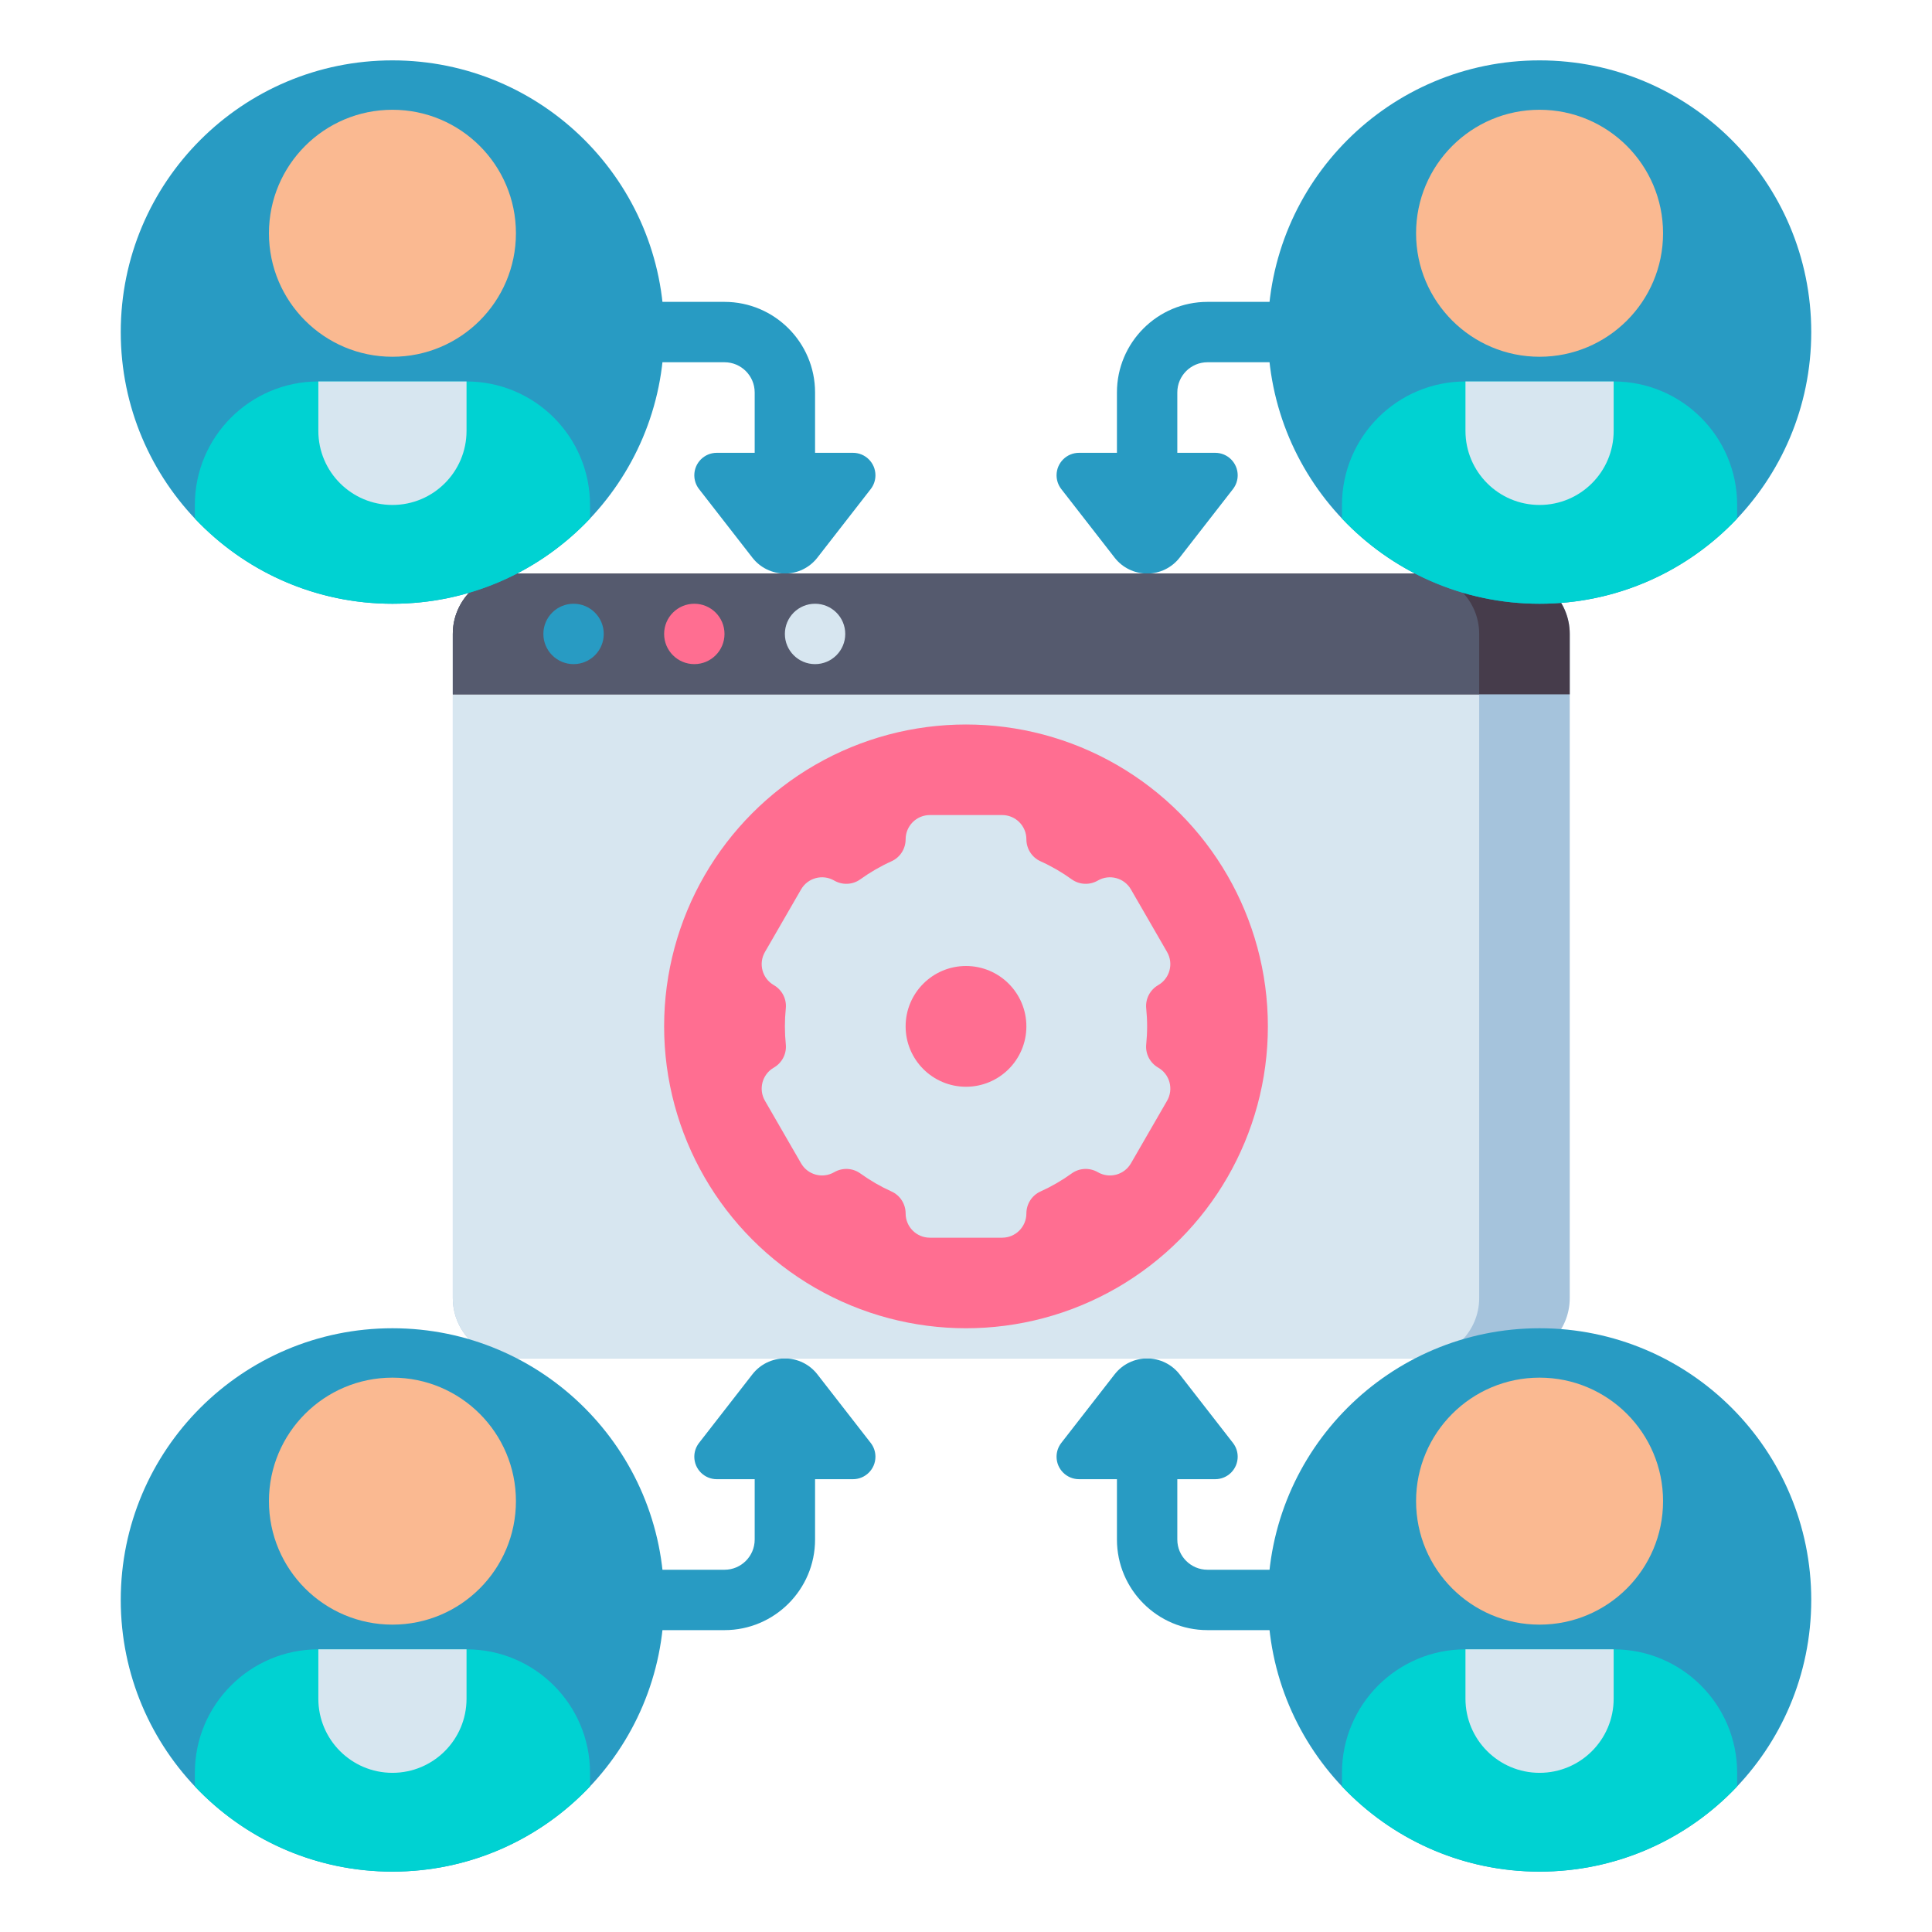 <svg id="Layer_1" enable-background="new 0 0 512 512" height="512" viewBox="0 0 512 512" width="512" xmlns="http://www.w3.org/2000/svg"><g><g fill="#289bc3"><path d="m226.044 120h-10.044v-16c0-13.233-10.766-24-24-24h-24c-4.418 0-8 3.582-8 8s3.582 8 8 8h24c4.411 0 8 3.589 8 8v16h-10.044c-3.29 0-5.956 2.667-5.956 5.956 0 1.325.441 2.611 1.255 3.657l14.138 18.177c2.066 2.656 5.243 4.21 8.608 4.21s6.542-1.554 8.608-4.21l14.138-18.177c.813-1.046 1.255-2.333 1.255-3.657-.002-3.289-2.669-5.956-5.958-5.956z"/><path d="m344 80h-24c-13.234 0-24 10.767-24 24v16h-10.044c-3.29 0-5.956 2.667-5.956 5.956 0 1.325.441 2.611 1.255 3.657l14.138 18.177c2.066 2.656 5.243 4.21 8.608 4.21s6.542-1.554 8.608-4.21l14.138-18.177c.813-1.046 1.255-2.333 1.255-3.657 0-3.289-2.667-5.956-5.956-5.956h-10.046v-16c0-4.411 3.589-8 8-8h24c4.418 0 8-3.582 8-8s-3.582-8-8-8z"/><path d="m230.745 382.387-14.138-18.177c-2.066-2.656-5.243-4.21-8.608-4.21s-6.542 1.554-8.608 4.21l-14.138 18.177c-.813 1.046-1.255 2.333-1.255 3.657 0 3.29 2.667 5.957 5.956 5.957h10.046v16c0 4.411-3.589 8-8 8h-24c-4.418 0-8 3.582-8 8s3.582 8 8 8h24c13.234 0 24-10.767 24-24v-16h10.044c3.29 0 5.956-2.667 5.956-5.957 0-1.325-.441-2.611-1.255-3.657z"/><path d="m344 416h-24c-4.411 0-8-3.589-8-8v-16h10.044c3.29 0 5.956-2.667 5.956-5.957 0-1.324-.441-2.611-1.255-3.657l-14.138-18.177c-2.066-2.656-5.243-4.21-8.608-4.21s-6.542 1.554-8.608 4.21l-14.138 18.177c-.813 1.046-1.255 2.333-1.255 3.657 0 3.29 2.667 5.957 5.956 5.957h10.046v16c0 13.233 10.766 24 24 24h24c4.418 0 8-3.582 8-8s-3.582-8-8-8z"/></g><g><g><g><path d="m400 360h-264c-8.837 0-16-7.163-16-16v-176c0-8.837 7.163-16 16-16h264c8.837 0 16 7.163 16 16v176c0 8.837-7.163 16-16 16z" fill="#a5c3dc"/></g><g><path d="m376 360h-240c-8.837 0-16-7.163-16-16v-176c0-8.837 7.163-16 16-16h240c8.837 0 16 7.163 16 16v176c0 8.837-7.163 16-16 16z" fill="#d7e6f0"/></g><g><path d="m416 184h-296v-16c0-8.837 7.163-16 16-16h264c8.837 0 16 7.163 16 16z" fill="#463c4b"/></g><g><path d="m392 184h-272v-16c0-8.837 7.163-16 16-16h240c8.837 0 16 7.163 16 16z" fill="#555a6e"/></g><g><circle cx="152" cy="168" fill="#289bc3" r="8"/></g><g><circle cx="184" cy="168" fill="#ff6e91" r="8"/></g><g><circle cx="216" cy="168" fill="#d7e6f0" r="8"/></g></g><g><g><circle cx="256" cy="272" fill="#ff6e91" r="80"/></g><g><path d="m304 272c0-1.611-.083-3.203-.242-4.772-.253-2.497 1.001-4.904 3.175-6.159l.006-.003c3.07-1.773 4.122-5.698 2.35-8.769l-9.581-16.595c-1.773-3.07-5.698-4.122-8.769-2.35l-.01.006c-2.173 1.254-4.884 1.137-6.92-.329-2.58-1.859-5.352-3.467-8.281-4.79-2.28-1.03-3.728-3.319-3.728-5.821 0-3.545-2.874-6.419-6.419-6.419h-19.162c-3.545 0-6.419 2.874-6.419 6.419 0 2.502-1.447 4.791-3.728 5.821-2.929 1.323-5.701 2.931-8.281 4.79-2.036 1.466-4.747 1.584-6.92.329l-.01-.006c-3.07-1.773-6.996-.721-8.769 2.35l-9.581 16.595c-1.773 3.07-.721 6.996 2.35 8.769l.006.003c2.174 1.255 3.427 3.662 3.175 6.159-.159 1.569-.242 3.161-.242 4.772s.083 3.203.242 4.772c.253 2.497-1.001 4.904-3.175 6.159l-.006.003c-3.07 1.773-4.122 5.698-2.35 8.769l9.581 16.595c1.773 3.07 5.698 4.122 8.769 2.35l.01-.006c2.173-1.254 4.884-1.137 6.92.329 2.58 1.859 5.352 3.467 8.281 4.79 2.28 1.03 3.728 3.319 3.728 5.821 0 3.545 2.874 6.419 6.419 6.419h19.162c3.545 0 6.419-2.874 6.419-6.419 0-2.502 1.447-4.791 3.728-5.821 2.929-1.323 5.701-2.931 8.281-4.79 2.036-1.466 4.747-1.583 6.92-.329l.01.006c3.07 1.773 6.996.721 8.769-2.35l9.581-16.595c1.773-3.07.721-6.996-2.35-8.769l-.006-.003c-2.174-1.255-3.427-3.662-3.175-6.159.159-1.569.242-3.161.242-4.772z" fill="#d7e6f0"/></g><g><circle cx="256" cy="272" fill="#ff6e91" r="16"/></g></g></g><g><g><circle cx="104" cy="424" fill="#289bc3" r="72"/></g><g><path d="m156.364 469.818c0-18.075-14.653-32.727-32.727-32.727h-39.273c-18.075 0-32.727 14.653-32.727 32.727v3.594c13.127 13.907 31.73 22.588 52.363 22.588s39.236-8.681 52.364-22.587z" fill="#00d2d2"/></g><g><path d="m104 469.818c-10.845 0-19.636-8.791-19.636-19.636v-13.091h39.273v13.091c-.001 10.845-8.792 19.636-19.637 19.636z" fill="#d7e6f0"/></g><g><circle cx="104" cy="397.818" fill="#fab991" r="32.727"/></g></g><g><g><circle cx="408" cy="424" fill="#289bc3" r="72"/></g><g><path d="m460.364 469.818c0-18.075-14.653-32.727-32.727-32.727h-39.273c-18.075 0-32.727 14.653-32.727 32.727v3.594c13.127 13.907 31.73 22.588 52.363 22.588s39.236-8.681 52.364-22.587z" fill="#00d2d2"/></g><g><path d="m408 469.818c-10.845 0-19.636-8.791-19.636-19.636v-13.091h39.273v13.091c-.001 10.845-8.792 19.636-19.637 19.636z" fill="#d7e6f0"/></g><g><circle cx="408" cy="397.818" fill="#fab991" r="32.727"/></g></g><g><g><circle cx="104" cy="88" fill="#289bc3" r="72"/></g><g><path d="m156.364 133.818c0-18.075-14.653-32.727-32.727-32.727h-39.273c-18.075 0-32.727 14.653-32.727 32.727v3.594c13.127 13.907 31.73 22.588 52.363 22.588s39.236-8.681 52.364-22.587z" fill="#00d2d2"/></g><g><path d="m104 133.818c-10.845 0-19.636-8.791-19.636-19.636v-13.091h39.273v13.091c-.001 10.845-8.792 19.636-19.637 19.636z" fill="#d7e6f0"/></g><g><circle cx="104" cy="61.818" fill="#fab991" r="32.727"/></g></g><g><g><circle cx="408" cy="88" fill="#289bc3" r="72"/></g><g><path d="m460.364 133.818c0-18.075-14.653-32.727-32.727-32.727h-39.273c-18.075 0-32.727 14.653-32.727 32.727v3.594c13.127 13.907 31.73 22.588 52.363 22.588s39.236-8.681 52.364-22.587z" fill="#00d2d2"/></g><g><path d="m408 133.818c-10.845 0-19.636-8.791-19.636-19.636v-13.091h39.273v13.091c-.001 10.845-8.792 19.636-19.637 19.636z" fill="#d7e6f0"/></g><g><circle cx="408" cy="61.818" fill="#fab991" r="32.727"/></g></g></g></svg>